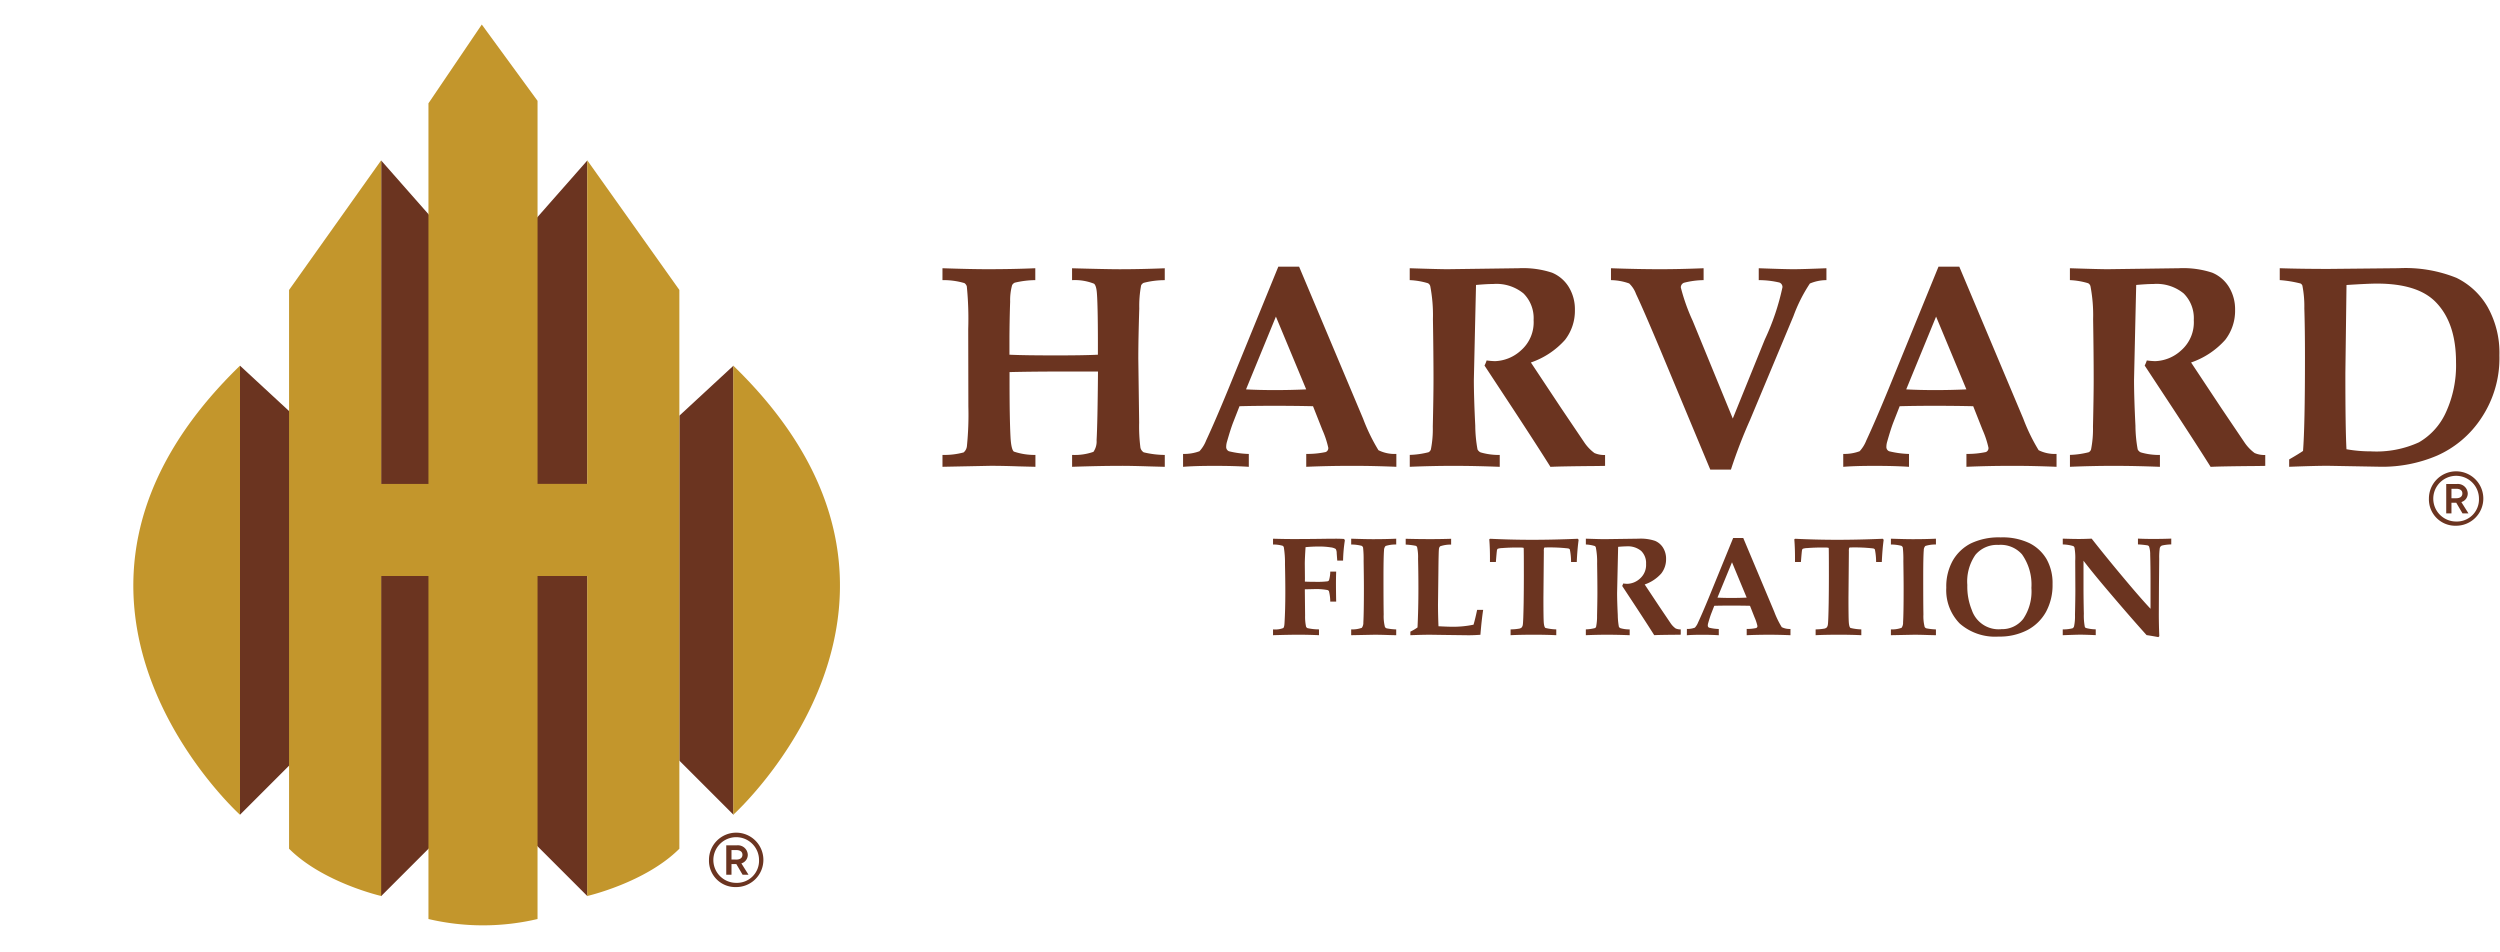 <svg height="952" width="2500" xmlns="http://www.w3.org/2000/svg" viewBox="-13.749 0.004 257.805 93.111"><path d="M25.561 14.026l5.195 5.9.328 64.425-5.543 5.543zM46.813 14.026l-5.195 5.9-.328 64.425 5.543 5.543zM10.999 35.182v46.309l5.578-5.578V40.341zM61.886 35.182v46.309l-5.578-5.578V40.341z" fill="#6b3420"/><path d="M11 81.494V35.182c-24.749 24 0 46.312 0 46.312zM61.87 35.182v46.309s24.748-22.309 0-46.309zM46.809 47.372h-5.125v-39.5L35.934.004l-5.5 8.124v39.247h-4.875V14.004l-9.5 13.374v57.616c3.5 3.5 9.5 4.875 9.5 4.875v-33h4.875v35.375a24.538 24.538 0 0 0 11.249 0V56.871h5.125v33s6-1.375 9.5-4.875V27.373l-9.5-13.374z" fill="#c3962c"/><g fill="#6b3420"><path d="M59.363 86.159a2.805 2.805 0 1 1 2.805 2.791 2.715 2.715 0 0 1-2.805-2.791zm5.161 0a2.355 2.355 0 1 0-2.356 2.356 2.278 2.278 0 0 0 2.356-2.356zm-2.34.42h-.5v1.1h-.54v-3.031h1.08a1.018 1.018 0 0 1 1.14.975.922.922 0 0 1-.66.885l.735 1.17h-.61zm0-.465c.375 0 .63-.165.63-.5 0-.315-.255-.48-.63-.48h-.5v.975zM83.441 45.61v-1.226a7.572 7.572 0 0 0 2.179-.255.98.98 0 0 0 .345-.693 31.98 31.98 0 0 0 .146-4.043l-.015-7.983a33.645 33.645 0 0 0-.146-4.408.633.633 0 0 0-.25-.336 7.658 7.658 0 0 0-2.26-.306v-1.226q2.922.1 4.633.1 2.7 0 4.94-.1v1.226a9.559 9.559 0 0 0-2.116.263.563.563 0 0 0-.277.263 5.839 5.839 0 0 0-.2 1.693q-.073 2.1-.073 4.261v1.211q1.515.074 4.808.073 2.929 0 4.313-.073.014-4.742-.1-6.3-.058-.832-.3-1.022a5.349 5.349 0 0 0-2.264-.365v-1.226q3.628.1 4.911.1 2.2 0 4.648-.1v1.226a8.783 8.783 0 0 0-2.175.277.571.571 0 0 0-.263.263 11.581 11.581 0 0 0-.19 2.379q-.1 3.181-.1 5.151l.088 6.626a17.007 17.007 0 0 0 .132 2.583.786.786 0 0 0 .336.475 9.443 9.443 0 0 0 2.175.269v1.226l-1.617-.044q-1.821-.059-2.856-.058-2.156 0-5.085.1v-1.227a5.761 5.761 0 0 0 2.2-.316 1.862 1.862 0 0 0 .325-1.2q.1-1.66.145-7.082H95.85q-3.133 0-5.493.058v.963q0 3.824.1 5.735.072 1.285.348 1.5a6.6 6.6 0 0 0 2.221.343v1.226l-1.725-.044q-1.636-.059-2.923-.058zM108.25 44.282a4.52 4.52 0 0 0 1.693-.277 3.529 3.529 0 0 0 .686-1.109q.89-1.9 2.277-5.268l5.166-12.653h2.145l6.6 15.674A19.125 19.125 0 0 0 128.4 43.9a3.755 3.755 0 0 0 1.846.383v1.328q-2.378-.1-4.493-.1-2.523 0-4.8.1v-1.328a9.287 9.287 0 0 0 2.005-.193.436.436 0 0 0 .27-.435 9.692 9.692 0 0 0-.613-1.853l-.962-2.438q-1.812-.044-4.048-.044-1.943 0-3.536.044l-.641 1.639q-.263.67-.642 2a1.947 1.947 0 0 0-.088.542.473.473 0 0 0 .284.463 9.729 9.729 0 0 0 2.049.278v1.328q-1.429-.1-3.558-.1-2.026 0-3.222.1zm9.575-14.16l-3.081 7.505q1.344.074 2.964.073 1.694 0 3.241-.073zM131.629 45.61v-1.226a8.792 8.792 0 0 0 1.941-.277.513.513 0 0 0 .234-.277 10.836 10.836 0 0 0 .2-2.364q.072-3.123.073-4.918 0-2.422-.059-6.159a15.844 15.844 0 0 0-.277-3.415.5.5 0 0 0-.234-.292 7.567 7.567 0 0 0-1.883-.321v-1.226q3.021.1 3.9.1l7.311-.1a9.567 9.567 0 0 1 3.466.459 3.68 3.68 0 0 1 1.722 1.472 4.392 4.392 0 0 1 .635 2.382 4.892 4.892 0 0 1-1.014 3.067 8.321 8.321 0 0 1-3.525 2.339l3.111 4.69 2.423 3.59a4.441 4.441 0 0 0 1.021 1.058 2.518 2.518 0 0 0 1.095.2v1.124l-.861.014q-3.707.029-4.772.088-1.27-2.028-3.794-5.881l-3.006-4.568a3.1 3.1 0 0 0 .219-.526 7.621 7.621 0 0 0 .861.073 4.155 4.155 0 0 0 2.671-1.1 3.846 3.846 0 0 0 1.313-3.129 3.6 3.6 0 0 0-1.038-2.749 4.394 4.394 0 0 0-3.116-.979q-.66 0-1.785.1l-.1 4.309-.123 5.463q0 1.855.145 4.747a14.067 14.067 0 0 0 .232 2.439.655.655 0 0 0 .319.307 6.6 6.6 0 0 0 1.974.263v1.226q-2.623-.1-4.648-.1-2.149-.005-4.631.097zM152.378 26.361v-1.226q2.771.1 5.075.1 2.042 0 4.477-.1v1.226a8.556 8.556 0 0 0-2.021.27.51.51 0 0 0-.328.489 19.981 19.981 0 0 0 1.226 3.444l4.132 10.07 3.3-8.143a24.706 24.706 0 0 0 1.824-5.4.5.5 0 0 0-.314-.482 9.374 9.374 0 0 0-2.133-.248v-1.226q2.678.1 3.585.1.951 0 3.395-.1v1.226a4.41 4.41 0 0 0-1.707.35 16.011 16.011 0 0 0-1.693 3.359l-4.49 10.739a52.069 52.069 0 0 0-1.959 5.092h-2.128l-5.163-12.378q-1.78-4.233-2.495-5.734a2.8 2.8 0 0 0-.707-1.086 5.862 5.862 0 0 0-1.876-.342zM176.329 44.282a4.522 4.522 0 0 0 1.693-.277 3.534 3.534 0 0 0 .686-1.109q.89-1.9 2.277-5.268l5.166-12.653h2.146l6.6 15.674a19.169 19.169 0 0 0 1.583 3.251 3.757 3.757 0 0 0 1.846.383v1.328q-2.378-.1-4.493-.1-2.523 0-4.8.1v-1.328a9.307 9.307 0 0 0 2.006-.193.436.436 0 0 0 .269-.435 9.709 9.709 0 0 0-.612-1.853l-.963-2.438q-1.813-.044-4.047-.044-1.944 0-3.537.044l-.642 1.639q-.263.67-.641 2a1.964 1.964 0 0 0-.088.542.473.473 0 0 0 .284.463 9.729 9.729 0 0 0 2.049.278v1.328q-1.43-.1-3.558-.1-2.026 0-3.222.1zm9.575-14.16l-3.08 7.505q1.343.074 2.964.073 1.693 0 3.241-.073zM199.708 45.61v-1.226a8.792 8.792 0 0 0 1.941-.277.511.511 0 0 0 .234-.277 10.8 10.8 0 0 0 .2-2.364q.073-3.123.073-4.918 0-2.422-.058-6.159a15.893 15.893 0 0 0-.277-3.415.5.5 0 0 0-.234-.292 7.572 7.572 0 0 0-1.883-.321v-1.226q3.021.1 3.9.1l7.311-.1a9.563 9.563 0 0 1 3.466.459 3.677 3.677 0 0 1 1.722 1.472 4.388 4.388 0 0 1 .635 2.382 4.89 4.89 0 0 1-1.014 3.067 8.319 8.319 0 0 1-3.524 2.339l3.109 4.69 2.423 3.59a4.431 4.431 0 0 0 1.022 1.058 2.514 2.514 0 0 0 1.094.2v1.124l-.861.014q-3.708.029-4.772.088-1.27-2.028-3.794-5.881l-3.006-4.568a3.136 3.136 0 0 0 .219-.526 7.609 7.609 0 0 0 .861.073 4.155 4.155 0 0 0 2.671-1.1 3.846 3.846 0 0 0 1.313-3.129 3.6 3.6 0 0 0-1.038-2.749 4.394 4.394 0 0 0-3.116-.979q-.658 0-1.785.1l-.1 4.309-.123 5.463q0 1.855.145 4.747a14.118 14.118 0 0 0 .232 2.439.652.652 0 0 0 .319.307 6.593 6.593 0 0 0 1.974.263v1.226q-2.622-.1-4.648-.1-2.154-.005-4.631.097zM222.314 45.61v-.759q1.007-.583 1.43-.875.2-2.566.2-9.609 0-3.048-.066-5.1a11.156 11.156 0 0 0-.2-2.34.42.42 0 0 0-.19-.219 12.558 12.558 0 0 0-2.145-.35v-1.226q2.2.074 5.064.073l7.195-.073a14.056 14.056 0 0 1 5.961.993 7.506 7.506 0 0 1 3.233 3.035 9.663 9.663 0 0 1 1.2 4.962 11.121 11.121 0 0 1-1.868 6.465 10.577 10.577 0 0 1-4.553 3.867 14.375 14.375 0 0 1-5.735 1.153l-5.531-.1q-1.325.001-3.995.103zm5.911-1.81a14.241 14.241 0 0 0 2.51.219 10.562 10.562 0 0 0 4.962-.933 6.783 6.783 0 0 0 2.766-3.055 11.609 11.609 0 0 0 1.058-5.213q0-4.068-2.1-6.2-1.853-1.9-6.056-1.9-.9 0-3.138.146l-.117 9.091q-.002 5.748.114 7.845zM117.528 62.977v-.6a2.32 2.32 0 0 0 1.049-.135c.075-.056.12-.225.134-.5q.085-1.383.085-3.192 0-1.341-.035-2.877a9.914 9.914 0 0 0-.121-1.77.278.278 0 0 0-.12-.149 3.5 3.5 0 0 0-.992-.128v-.6q1.239.036 2.133.035 1.3 0 2.736-.02.943-.015 1.588-.016.46 0 .879.028l.071.146a15.55 15.55 0 0 0-.184 2.087h-.6l-.057-.758a.863.863 0 0 0-.1-.443 1.242 1.242 0 0 0-.525-.167 7.382 7.382 0 0 0-1.286-.085q-.617 0-1.3.064-.079 1.2-.079 1.7l.014 1.527-.006.327q.425.021 1.027.021a9.121 9.121 0 0 0 1.3-.05.247.247 0 0 0 .163-.114 3.268 3.268 0 0 0 .128-.892h.61q-.021.625-.022 1.243 0 .582.022 1.854h-.61a4.5 4.5 0 0 0-.135-1.078.259.259 0 0 0-.177-.12 6.539 6.539 0 0 0-1.383-.092l-.928.021.028 2.717a4.965 4.965 0 0 0 .1 1.139.324.324 0 0 0 .149.149 5.556 5.556 0 0 0 1.184.127v.6q-1.135-.049-2.127-.049-.87 0-2.613.05zM125.587 62.977v-.6a2.876 2.876 0 0 0 1.1-.163.89.89 0 0 0 .155-.56q.056-.935.057-3.487 0-.978-.029-2.835a10.972 10.972 0 0 0-.056-1.393.312.312 0 0 0-.149-.181 4.485 4.485 0 0 0-1.077-.134v-.6q1.46.049 2.233.05 1.332 0 2.41-.05v.6a3.4 3.4 0 0 0-1.095.152.65.65 0 0 0-.161.443q-.056.681-.057 2.757 0 2.765.022 3.853a4.4 4.4 0 0 0 .128 1.294.306.306 0 0 0 .181.146 5.779 5.779 0 0 0 .982.11v.6l-.836-.021q-.795-.028-1.418-.029zM131.691 62.977v-.368a4.8 4.8 0 0 0 .737-.433q.092-1.921.092-4 0-1.637-.035-3.09a4.781 4.781 0 0 0-.1-1.191.249.249 0 0 0-.145-.138 7.043 7.043 0 0 0-1.031-.124v-.6q1.367.036 2.538.035 1.133 0 2.147-.035v.6a3.4 3.4 0 0 0-1.121.17.4.4 0 0 0-.131.259q-.039.195-.06 2.293l-.042 3.452q0 .971.05 2.247.925.049 1.37.05a10.056 10.056 0 0 0 2.245-.213q.188-.639.369-1.524h.624q-.16 1.034-.284 2.566-.673.049-1.239.049l-2.564-.033-1.147-.017q-.794-.012-2.273.045zM142.026 62.977v-.6a5.324 5.324 0 0 0 .843-.071.56.56 0 0 0 .291-.117.57.57 0 0 0 .128-.3q.049-.3.085-2.238.021-1.374.021-2.8 0-2.812-.018-2.865c-.012-.035-.179-.053-.5-.053q-.988 0-1.7.057a1.752 1.752 0 0 0-.466.071.223.223 0 0 0-.082.124q-.028.088-.12 1.244h-.61q.014-1.358-.071-2.339l.078-.057q2.233.106 4.345.106t4.713-.106l.079.114q-.135.973-.192 2.282h-.588a6.523 6.523 0 0 0-.128-1.3.318.318 0 0 0-.227-.107 17.151 17.151 0 0 0-2.254-.093q-.143 0-.17.042a1.257 1.257 0 0 0-.028.376l-.043 4.767q0 2.073.035 2.543c.024.315.081.505.171.571a5.2 5.2 0 0 0 1.119.149v.6q-1.043-.049-2.215-.049-1.538-.001-2.496.049zM149.786 62.977v-.6a4.278 4.278 0 0 0 .943-.135.253.253 0 0 0 .114-.134 5.321 5.321 0 0 0 .1-1.149q.035-1.517.035-2.388 0-1.176-.028-2.991a7.709 7.709 0 0 0-.134-1.659.241.241 0 0 0-.113-.142 3.715 3.715 0 0 0-.915-.156v-.6q1.467.049 1.893.05l3.551-.05a4.64 4.64 0 0 1 1.684.223 1.786 1.786 0 0 1 .836.715 2.136 2.136 0 0 1 .308 1.158 2.373 2.373 0 0 1-.493 1.49 4.038 4.038 0 0 1-1.712 1.136l1.51 2.275 1.177 1.744a2.154 2.154 0 0 0 .5.514 1.228 1.228 0 0 0 .531.1v.546l-.418.007q-1.8.014-2.318.042-.617-.985-1.843-2.856l-1.46-2.219a1.544 1.544 0 0 0 .107-.255 3.658 3.658 0 0 0 .418.035 2.019 2.019 0 0 0 1.3-.532 1.869 1.869 0 0 0 .638-1.52 1.749 1.749 0 0 0-.5-1.335 2.134 2.134 0 0 0-1.514-.476q-.32 0-.867.05l-.047 2.093-.059 2.654q0 .9.07 2.305a6.891 6.891 0 0 0 .113 1.184.318.318 0 0 0 .155.149 3.223 3.223 0 0 0 .959.128v.6q-1.273-.049-2.257-.049-1.061-.002-2.264.048zM160.207 62.333a2.2 2.2 0 0 0 .822-.135 1.721 1.721 0 0 0 .334-.539q.431-.921 1.105-2.559l2.509-6.145h1.042l3.2 7.613a9.229 9.229 0 0 0 .769 1.578 1.82 1.82 0 0 0 .9.187v.645q-1.156-.049-2.182-.049-1.226 0-2.332.049v-.645a4.531 4.531 0 0 0 .975-.094.212.212 0 0 0 .131-.211 4.729 4.729 0 0 0-.3-.9l-.467-1.184q-.879-.021-1.966-.021-.944 0-1.718.021l-.311.8q-.127.325-.312.97a.933.933 0 0 0-.043.263.23.23 0 0 0 .138.225 4.717 4.717 0 0 0 .995.135v.645q-.694-.049-1.728-.049-.985 0-1.565.049zm4.651-6.878l-1.5 3.645q.653.036 1.439.035.823 0 1.575-.035zM173.482 62.977v-.6a5.339 5.339 0 0 0 .844-.071.559.559 0 0 0 .291-.117.571.571 0 0 0 .127-.3q.05-.3.085-2.238.021-1.374.021-2.8 0-2.812-.018-2.865c-.012-.035-.179-.053-.5-.053q-.988 0-1.7.057a1.747 1.747 0 0 0-.465.071.221.221 0 0 0-.082.124q-.029.088-.121 1.244h-.61q.014-1.358-.071-2.339l.078-.057q2.233.106 4.345.106t4.714-.106l.078.114q-.134.973-.191 2.282h-.588a6.564 6.564 0 0 0-.128-1.3.316.316 0 0 0-.227-.107 17.145 17.145 0 0 0-2.254-.093c-.094 0-.151.014-.17.042a1.266 1.266 0 0 0-.029.376l-.042 4.767q0 2.073.035 2.543c.024.315.081.505.171.571a5.191 5.191 0 0 0 1.119.149v.6q-1.044-.049-2.215-.049-1.538-.001-2.497.049zM181.245 62.977v-.6a2.869 2.869 0 0 0 1.1-.163.882.882 0 0 0 .155-.56q.057-.935.057-3.487 0-.978-.028-2.835a10.917 10.917 0 0 0-.057-1.393.31.31 0 0 0-.149-.181 4.489 4.489 0 0 0-1.077-.134v-.6q1.46.049 2.233.05 1.333 0 2.41-.05v.6a3.4 3.4 0 0 0-1.094.152.642.642 0 0 0-.161.443q-.057.681-.057 2.757 0 2.765.021 3.853a4.411 4.411 0 0 0 .127 1.294.309.309 0 0 0 .181.146 5.8 5.8 0 0 0 .982.11v.6l-.836-.021q-.793-.028-1.418-.029zM192.345 63.119a5.534 5.534 0 0 1-4-1.343 4.9 4.9 0 0 1-1.389-3.7 5.453 5.453 0 0 1 .673-2.8 4.526 4.526 0 0 1 1.868-1.769 6.69 6.69 0 0 1 3.073-.617 6.444 6.444 0 0 1 2.956.592 4.271 4.271 0 0 1 1.768 1.644 5.011 5.011 0 0 1 .62 2.584 5.755 5.755 0 0 1-.68 2.868 4.709 4.709 0 0 1-1.918 1.871 6.206 6.206 0 0 1-2.971.67zm.269-.766a2.765 2.765 0 0 0 2.272-1.053 5.056 5.056 0 0 0 .847-3.2 5.4 5.4 0 0 0-.971-3.462 2.935 2.935 0 0 0-2.424-.972 2.9 2.9 0 0 0-2.373 1.017 4.828 4.828 0 0 0-.84 3.121 6.407 6.407 0 0 0 .461 2.572 2.922 2.922 0 0 0 3.027 1.982zM198.965 62.977v-.6a3.779 3.779 0 0 0 1.014-.114.349.349 0 0 0 .149-.184 4.956 4.956 0 0 0 .1-1.2q.038-1.7.038-2.566l-.014-3a6.159 6.159 0 0 0-.078-1.375.29.29 0 0 0-.134-.156 4.093 4.093 0 0 0-1.072-.163v-.6q1.108.036 1.641.035.589 0 1.339-.035 1.637 2.089 3.7 4.533 1.374 1.634 2.37 2.7v-2.814q0-1.6-.035-2.757a2.614 2.614 0 0 0-.114-.846.244.244 0 0 0-.156-.12 8.773 8.773 0 0 0-.992-.1v-.6q.771.036 1.535.035 1.047 0 1.9-.035v.6a4.678 4.678 0 0 0-.951.113.372.372 0 0 0-.148.1.411.411 0 0 0-.085.163 6.581 6.581 0 0 0-.058 1.091l-.027 2.835-.014 2.856q0 1.148.05 2.3l-.093.1q-.862-.156-1.218-.206-1.822-2.018-4.4-5.071-1.3-1.544-2.106-2.6v2.755q0 1.125.035 2.712a6.119 6.119 0 0 0 .1 1.346.221.221 0 0 0 .106.12 3.957 3.957 0 0 0 1.021.142v.6q-1.144-.049-1.638-.049-.417.005-1.765.055zM236.726 48.898a2.805 2.805 0 1 1 2.8 2.79 2.715 2.715 0 0 1-2.8-2.79zm5.161 0a2.356 2.356 0 1 0-2.356 2.355 2.278 2.278 0 0 0 2.356-2.355zm-2.341.42h-.495v1.1h-.54v-3.031h1.08a1.018 1.018 0 0 1 1.14.976.922.922 0 0 1-.66.885l.735 1.17h-.615zm0-.465c.375 0 .63-.165.63-.495s-.255-.481-.63-.481h-.495v.976z"/></g></svg>